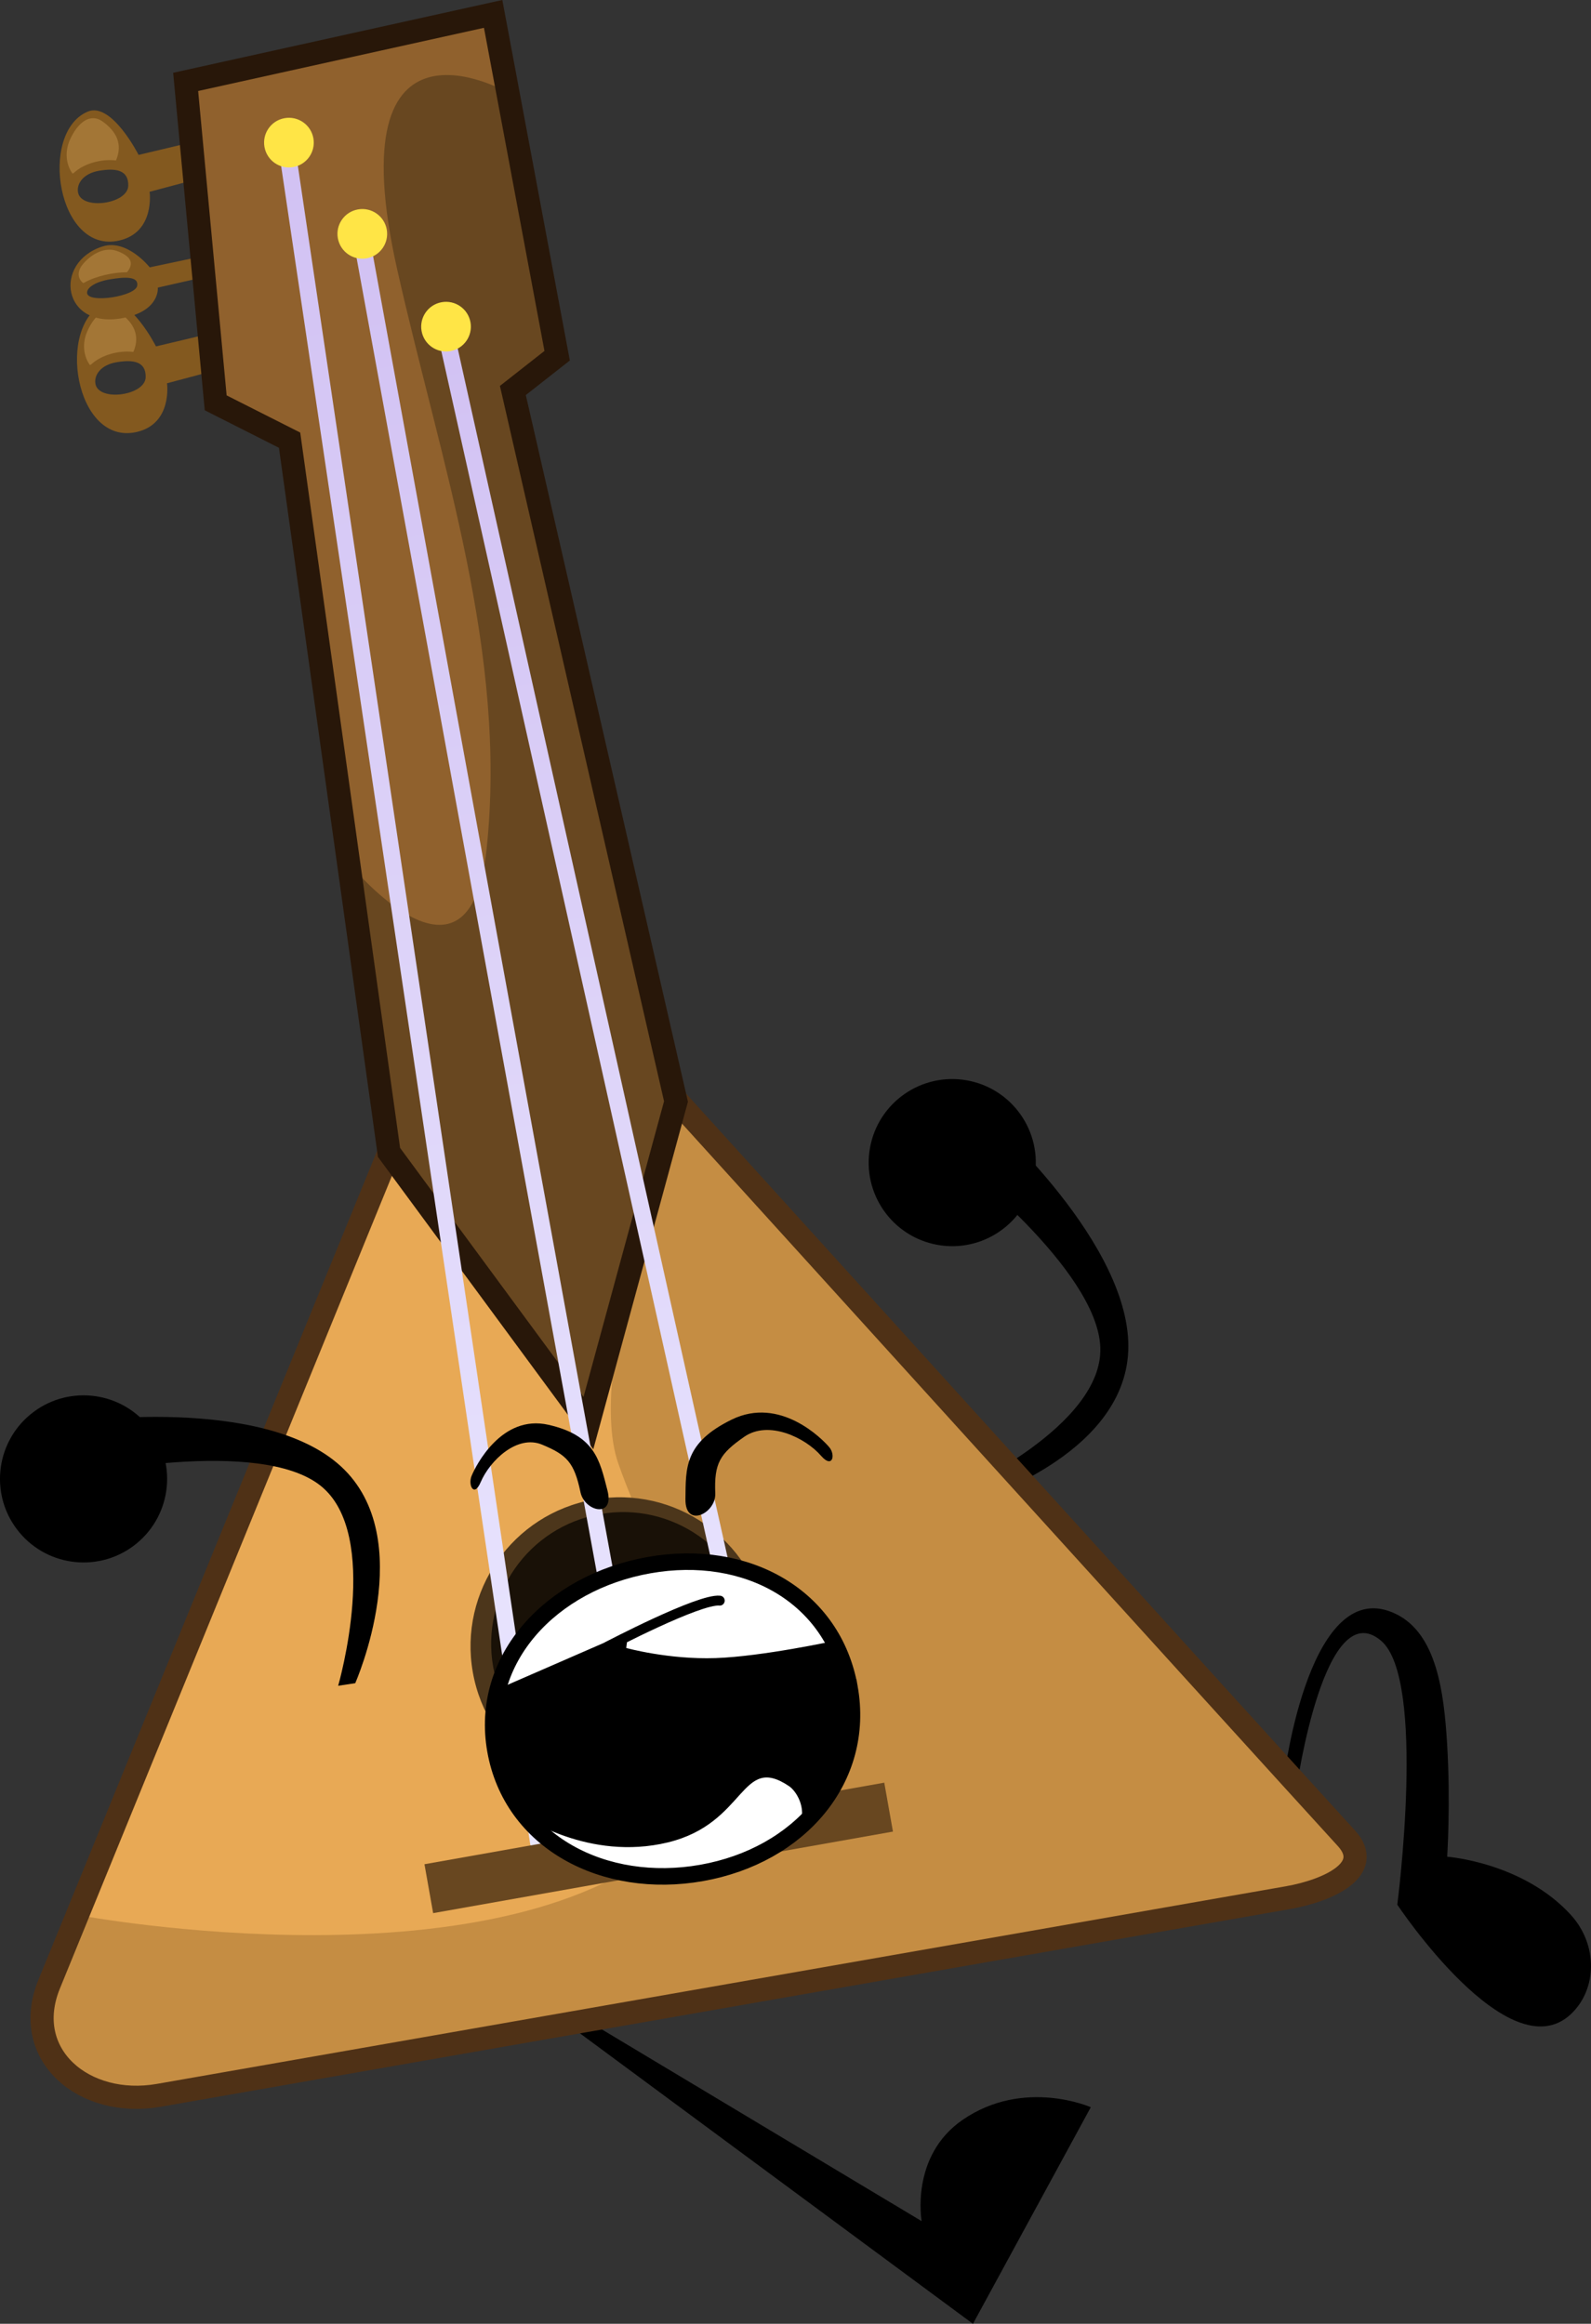 <svg version="1.1" xmlns="http://www.w3.org/2000/svg" xmlns:xlink="http://www.w3.org/1999/xlink" width="240.189" height="350.839" viewBox="0,0,240.189,350.839"><rect x="0" y="0" width="240.189" height="350.839" fill="#333333" stroke="none"/><defs><linearGradient x1="160.504" y1="30.931" x2="204.866" y2="281.027" gradientUnits="userSpaceOnUse" id="color-1"><stop offset="0" stop-color="#d2c2f3"/><stop offset="1" stop-color="#eae7ff"/></linearGradient><linearGradient x1="174.606" y1="43.156" x2="216.435" y2="278.975" gradientUnits="userSpaceOnUse" id="color-2"><stop offset="0" stop-color="#d2c2f3"/><stop offset="1" stop-color="#eae7ff"/></linearGradient><linearGradient x1="192.416" y1="56.247" x2="231.276" y2="275.327" gradientUnits="userSpaceOnUse" id="color-3"><stop offset="0" stop-color="#d2c2f3"/><stop offset="1" stop-color="#eae7ff"/></linearGradient></defs><g transform="translate(-119.906,-3.531)"><g data-paper-data="{&quot;isPaintingLayer&quot;:true}" fill-rule="nonzero" stroke-linejoin="miter" stroke-miterlimit="10" stroke-dasharray="" stroke-dashoffset="0" style="mix-blend-mode: normal"><g fill="#000000" stroke="none" stroke-width="0"><path d="M264.705,228.573c0,0 21.726,-9.742 21.313,-21.604c-0.412,-11.862 -22.329,-28.7 -22.329,-28.7l5.391,-6.07c0,0 21.82,19.25 21.154,35.295c-0.666,16.045 -23.566,22.79 -23.566,22.79z" stroke-linecap="round"/><path d="M251.243,176.845c1.222,-6.859 7.774,-11.429 14.633,-10.207c6.859,1.222 11.429,7.774 10.207,14.633c-1.222,6.859 -7.774,11.429 -14.633,10.207c-6.859,-1.222 -11.429,-7.774 -10.207,-14.633z" stroke-linecap="butt"/></g><path d="M315.696,273.171c0,0 4.18,-29.193 12.715,-21.921c6.872,5.855 2.44,39.84 2.44,39.84c0,0 16.819,25.334 26.204,16.53c3.959,-3.714 4.147,-10.44 -0.012,-14.996c-7.245,-7.936 -18.66,-8.773 -18.66,-8.773c0,0 0.532,-8.078 -0.009,-17.015c-0.481,-7.936 -1.608,-16.638 -7.707,-19.621c-12.967,-6.341 -16.817,24.084 -16.817,24.084z" fill="#000000" stroke="#000000" stroke-width="0" stroke-linecap="round"/><path d="M205.151,308.809l61.638,45.561l17.79,-32.699c0,0 -10.045,-4.445 -19.297,1.87c-8.008,5.466 -6.24,15.329 -6.24,15.329l-52.149,-31.267z" fill="#000000" stroke="#000000" stroke-width="0" stroke-linecap="round"/><g><g stroke-width="0"><path d="M155.242,58.699l-10.123,2.698c0,0 0.859,6.092 -4.561,7.351c-9.35,2.17 -12.256,-16.256 -4.803,-19.449c3.621,-1.552 7.7,6.529 7.7,6.529l11.255,-2.673zM137.447,58.229c-2.27,0.391 -3.375,1.892 -3.134,3.251c0.486,2.741 7.524,1.78 7.585,-1.004c0.053,-2.441 -1.966,-2.676 -4.451,-2.247z" fill="#83591f" stroke="#000000" stroke-linecap="round"/><path d="M138.083,50.824c1.968,1.438 3.034,3.332 1.958,5.843c-2.08,-0.266 -4.783,0.404 -6.348,1.866c-0.072,0.036 -0.142,0.075 -0.21,0.118c-0.988,-1.357 -1.199,-3.324 -0.389,-5.121c1.145,-2.542 3.03,-4.139 4.989,-2.706z" fill="#a37636" stroke="none" stroke-linecap="butt"/></g><g stroke-width="0"><path d="M153.92,44.642l-10.192,2.312c0,0 0.386,3.423 -5.057,4.554c-9.389,1.951 -10.859,-8.378 -3.264,-10.772c3.69,-1.163 7.101,3.155 7.101,3.155l11.307,-2.384zM136.401,45.722c-2.269,0.396 -3.473,1.339 -3.339,2.099c0.272,1.533 7.288,0.449 7.559,-1.15c0.238,-1.402 -1.737,-1.383 -4.221,-0.949z" fill="#83591f" stroke="#000000" stroke-linecap="round"/><path d="M137.59,41.434c1.832,0.674 2.74,1.678 1.489,3.197c-2.032,0.005 -4.75,0.594 -6.404,1.55c-0.074,0.026 -0.146,0.054 -0.216,0.083c-0.872,-0.702 -0.93,-1.812 0.004,-2.902c1.323,-1.542 3.303,-2.599 5.127,-1.928z" fill="#a37636" stroke="none" stroke-linecap="butt"/></g><g stroke-width="0"><path d="M152.614,29.79l-10.123,2.698c0,0 0.859,6.092 -4.561,7.351c-9.35,2.17 -12.256,-16.256 -4.803,-19.449c3.621,-1.552 7.7,6.529 7.7,6.529l11.255,-2.673zM134.819,29.32c-2.27,0.391 -3.375,1.892 -3.134,3.251c0.486,2.741 7.524,1.78 7.585,-1.004c0.053,-2.441 -1.966,-2.676 -4.451,-2.247z" fill="#83591f" stroke="#000000" stroke-linecap="round"/><path d="M135.456,21.916c1.968,1.438 3.034,3.332 1.958,5.843c-2.08,-0.266 -4.783,0.404 -6.348,1.866c-0.072,0.036 -0.142,0.075 -0.21,0.118c-0.988,-1.357 -1.199,-3.324 -0.389,-5.121c1.145,-2.542 3.03,-4.139 4.989,-2.706z" fill="#a37636" stroke="none" stroke-linecap="butt"/></g><path d="M221.777,169.367c0,0 87.608,96.62 101.384,111.688c4.263,4.663 -2.656,7.902 -8.88,8.991c-39.535,6.921 -143.554,25.13 -170.397,29.829c-11.325,1.983 -20.905,-6.141 -16.557,-16.784c9.975,-24.415 51.419,-125.86 51.419,-125.86z" fill="#e8a955" stroke="#000000" stroke-width="0" stroke-linecap="round"/><path d="M131.908,292.699c0,0 64.699,12.136 90.459,-12.491c9.908,-9.472 8.476,-15.843 7.108,-21.589c-2.189,-9.194 -10.18,-16.92 -16.238,-34.174c-5.193,-14.792 9.423,-54.229 9.423,-54.229l102.099,114.681l-5.92,3.843l-178.349,30.874l-9.445,-3.149l-4.756,-6.773z" fill="#c58d43" stroke="#000000" stroke-width="0" stroke-linecap="round"/><path d="M221.777,169.367c0,0 87.608,96.62 101.384,111.688c4.263,4.663 -2.656,7.902 -8.88,8.991c-39.535,6.921 -143.554,25.13 -170.397,29.829c-11.325,1.983 -20.905,-6.141 -16.557,-16.784c9.975,-24.415 51.419,-125.86 51.419,-125.86z" fill="none" stroke="#4f3116" stroke-width="3.5" stroke-linecap="round"/><path d="M147.934,15.895l46.421,-10.265l9.662,51.606l-6.686,5.248l24.627,107.349l-13.223,48.556l-30.101,-40.871l-15.011,-107.531l-11.156,-5.638z" fill="#90612d" stroke="#000000" stroke-width="0" stroke-linecap="round"/><path d="M173.006,134.337c0,0 17.822,21.489 20.36,-2.596c3.146,-29.859 -6.803,-57.824 -13.488,-87.489c-9.397,-41.705 16.573,-26.807 16.573,-26.807l8.145,40.195l-7.178,5.336l24.31,108.421l-13.08,46.499l-29.116,-41.046z" fill="#684720" stroke="#000000" stroke-width="0" stroke-linecap="round"/><path d="M147.934,15.895l46.421,-10.265l9.662,51.606l-6.686,5.248l24.627,107.349l-13.223,48.556l-30.101,-40.871l-15.011,-107.531l-11.156,-5.638z" fill="none" stroke="#281709" stroke-width="3.5" stroke-linecap="round"/><path d="M191.289,256.014c-2.17,-12.235 5.989,-23.914 18.224,-26.084c12.235,-2.17 23.914,5.989 26.084,18.224c2.17,12.235 -5.989,23.914 -18.224,26.084c-12.235,2.17 -23.914,-5.989 -26.084,-18.224z" fill="#4c361b" stroke="#000000" stroke-width="0" stroke-linecap="butt"/><path d="M194.363,255.215c-1.921,-10.831 5.301,-21.168 16.132,-23.089c10.831,-1.921 21.168,5.301 23.089,16.132c1.921,10.831 -5.301,21.168 -16.132,23.089c-10.831,1.921 -21.168,-5.301 -23.089,-16.132z" fill="#191107" stroke="#000000" stroke-width="0" stroke-linecap="butt"/><path d="M163.196,25.782l37.978,255.9" fill="none" stroke="url(#color-1)" stroke-width="2.5" stroke-linecap="round"/><path d="M174.364,38.933l43.881,240.228" fill="none" stroke="url(#color-2)" stroke-width="2.5" stroke-linecap="round"/><path d="M187.488,55.09l48.958,219.32" fill="none" stroke="url(#color-3)" stroke-width="2.5" stroke-linecap="round"/><path d="M170.909,39.495c-0.362,-2.039 0.998,-3.986 3.037,-4.347c2.039,-0.362 3.986,0.998 4.347,3.037c0.362,2.039 -0.998,3.986 -3.037,4.347c-2.039,0.362 -3.986,-0.998 -4.347,-3.037z" fill="#ffe546" stroke="#000000" stroke-width="0" stroke-linecap="butt"/><path d="M183.55,53.503c-0.362,-2.039 0.998,-3.986 3.037,-4.347c2.039,-0.362 3.986,0.998 4.347,3.037c0.362,2.039 -0.998,3.986 -3.037,4.347c-2.039,0.362 -3.986,-0.998 -4.347,-3.037z" fill="#ffe546" stroke="#000000" stroke-width="0" stroke-linecap="butt"/><path d="M159.833,25.718c-0.362,-2.039 0.998,-3.986 3.037,-4.347c2.039,-0.362 3.986,0.998 4.347,3.037c0.362,2.039 -0.998,3.986 -3.037,4.347c-2.039,0.362 -3.986,-0.998 -4.347,-3.037z" fill="#ffe546" stroke="#000000" stroke-width="0" stroke-linecap="butt"/><path d="M185.296,292.37l-1.31,-7.385l69.416,-12.313l1.31,7.385z" fill="#684720" stroke="#000000" stroke-width="0" stroke-linecap="butt"/></g><g fill="#000000" stroke="none" stroke-width="0"><path d="M170.959,258.041c0,0 6.623,-22.87 -2.69,-30.228c-9.314,-7.358 -36.331,-1.535 -36.331,-1.535l-1.142,-8.038c0,0 28.795,-4.19 40.6,6.697c11.806,10.886 2.138,32.714 2.138,32.714z" stroke-linecap="round"/><path d="M122.8,234.85c-4.441,-5.369 -3.688,-13.321 1.681,-17.762c5.369,-4.441 13.321,-3.688 17.762,1.681c4.441,5.369 3.688,13.321 -1.681,17.762c-5.369,4.441 -13.321,3.688 -17.762,-1.681z" stroke-linecap="butt"/></g><path d="M227.888,229.017c-0.186,-4.612 0.714,-6.01 4.367,-8.56c3.653,-2.55 9.203,0.095 11.606,2.865c1.737,2.003 2.208,-0.136 1.249,-1.282c-1.085,-1.297 -7.459,-7.746 -14.731,-4.188c-7.184,3.515 -6.939,7.286 -6.992,12.024c-0.049,4.452 4.621,2.128 4.5,-0.859z" fill="#000000" stroke="#000000" stroke-width="0" stroke-linecap="round"/><g><path d="M248.156,258.327c2.446,13.789 -7.555,25.352 -22.315,27.97c-14.76,2.618 -28.69,-4.7 -31.136,-18.489c-2.446,-13.789 8.424,-25.361 23.184,-27.979c14.76,-2.618 27.821,4.709 30.267,18.498z" fill="#000000" stroke="#000000" stroke-width="0" stroke-linecap="butt"/><path d="M225.453,286.476c-18.96,3.025 -26.538,-8.75 -26.538,-8.75c0,0 9.867,6.861 21.814,3.965c11.947,-2.896 10.922,-13.491 18.324,-8.473c1.986,1.346 6.775,10.008 -13.6,13.258z" data-paper-data="{&quot;index&quot;:null}" fill="#ffffff" stroke="#ff0000" stroke-width="0" stroke-linecap="round"/><path d="M195.089,258.527l2.693,-5.266l6.101,-7.321l5.534,-3.158l4.558,-2.114l6.47,-1.148l6.886,0.375l3.691,0.361l7.103,3.238l5.284,4.431l2.477,3.333c0,0 -10.884,2.363 -17.964,2.606c-7.08,0.243 -13.474,-1.527 -13.474,-1.527l0.304,-2.375" fill="#ffffff" stroke="#000000" stroke-width="0" stroke-linecap="round"/><path d="M248.156,258.327c2.446,13.789 -7.555,25.352 -22.315,27.97c-14.76,2.618 -28.69,-4.7 -31.136,-18.489c-2.446,-13.789 8.424,-25.361 23.184,-27.979c14.76,-2.618 27.821,4.709 30.267,18.498z" fill="none" stroke="#000000" stroke-width="2.5" stroke-linecap="butt"/><path d="M211.651,252.107c0,0 13.812,-7.244 16.909,-6.917" fill="none" stroke="#000000" stroke-width="1.5" stroke-linecap="round"/></g><path d="M207.541,228.824c-0.948,-4.508 -2.055,-5.636 -5.801,-7.19c-3.746,-1.554 -7.872,2.391 -9.269,5.672c-1.01,2.371 -1.927,0.42 -1.379,-0.929c0.619,-1.526 4.539,-9.358 11.632,-7.732c7.007,1.606 7.702,5.315 8.884,9.886c1.111,4.295 -3.453,3.213 -4.067,0.293z" data-paper-data="{&quot;index&quot;:null}" fill="#000000" stroke="#000000" stroke-width="0" stroke-linecap="round"/></g></g></svg>
